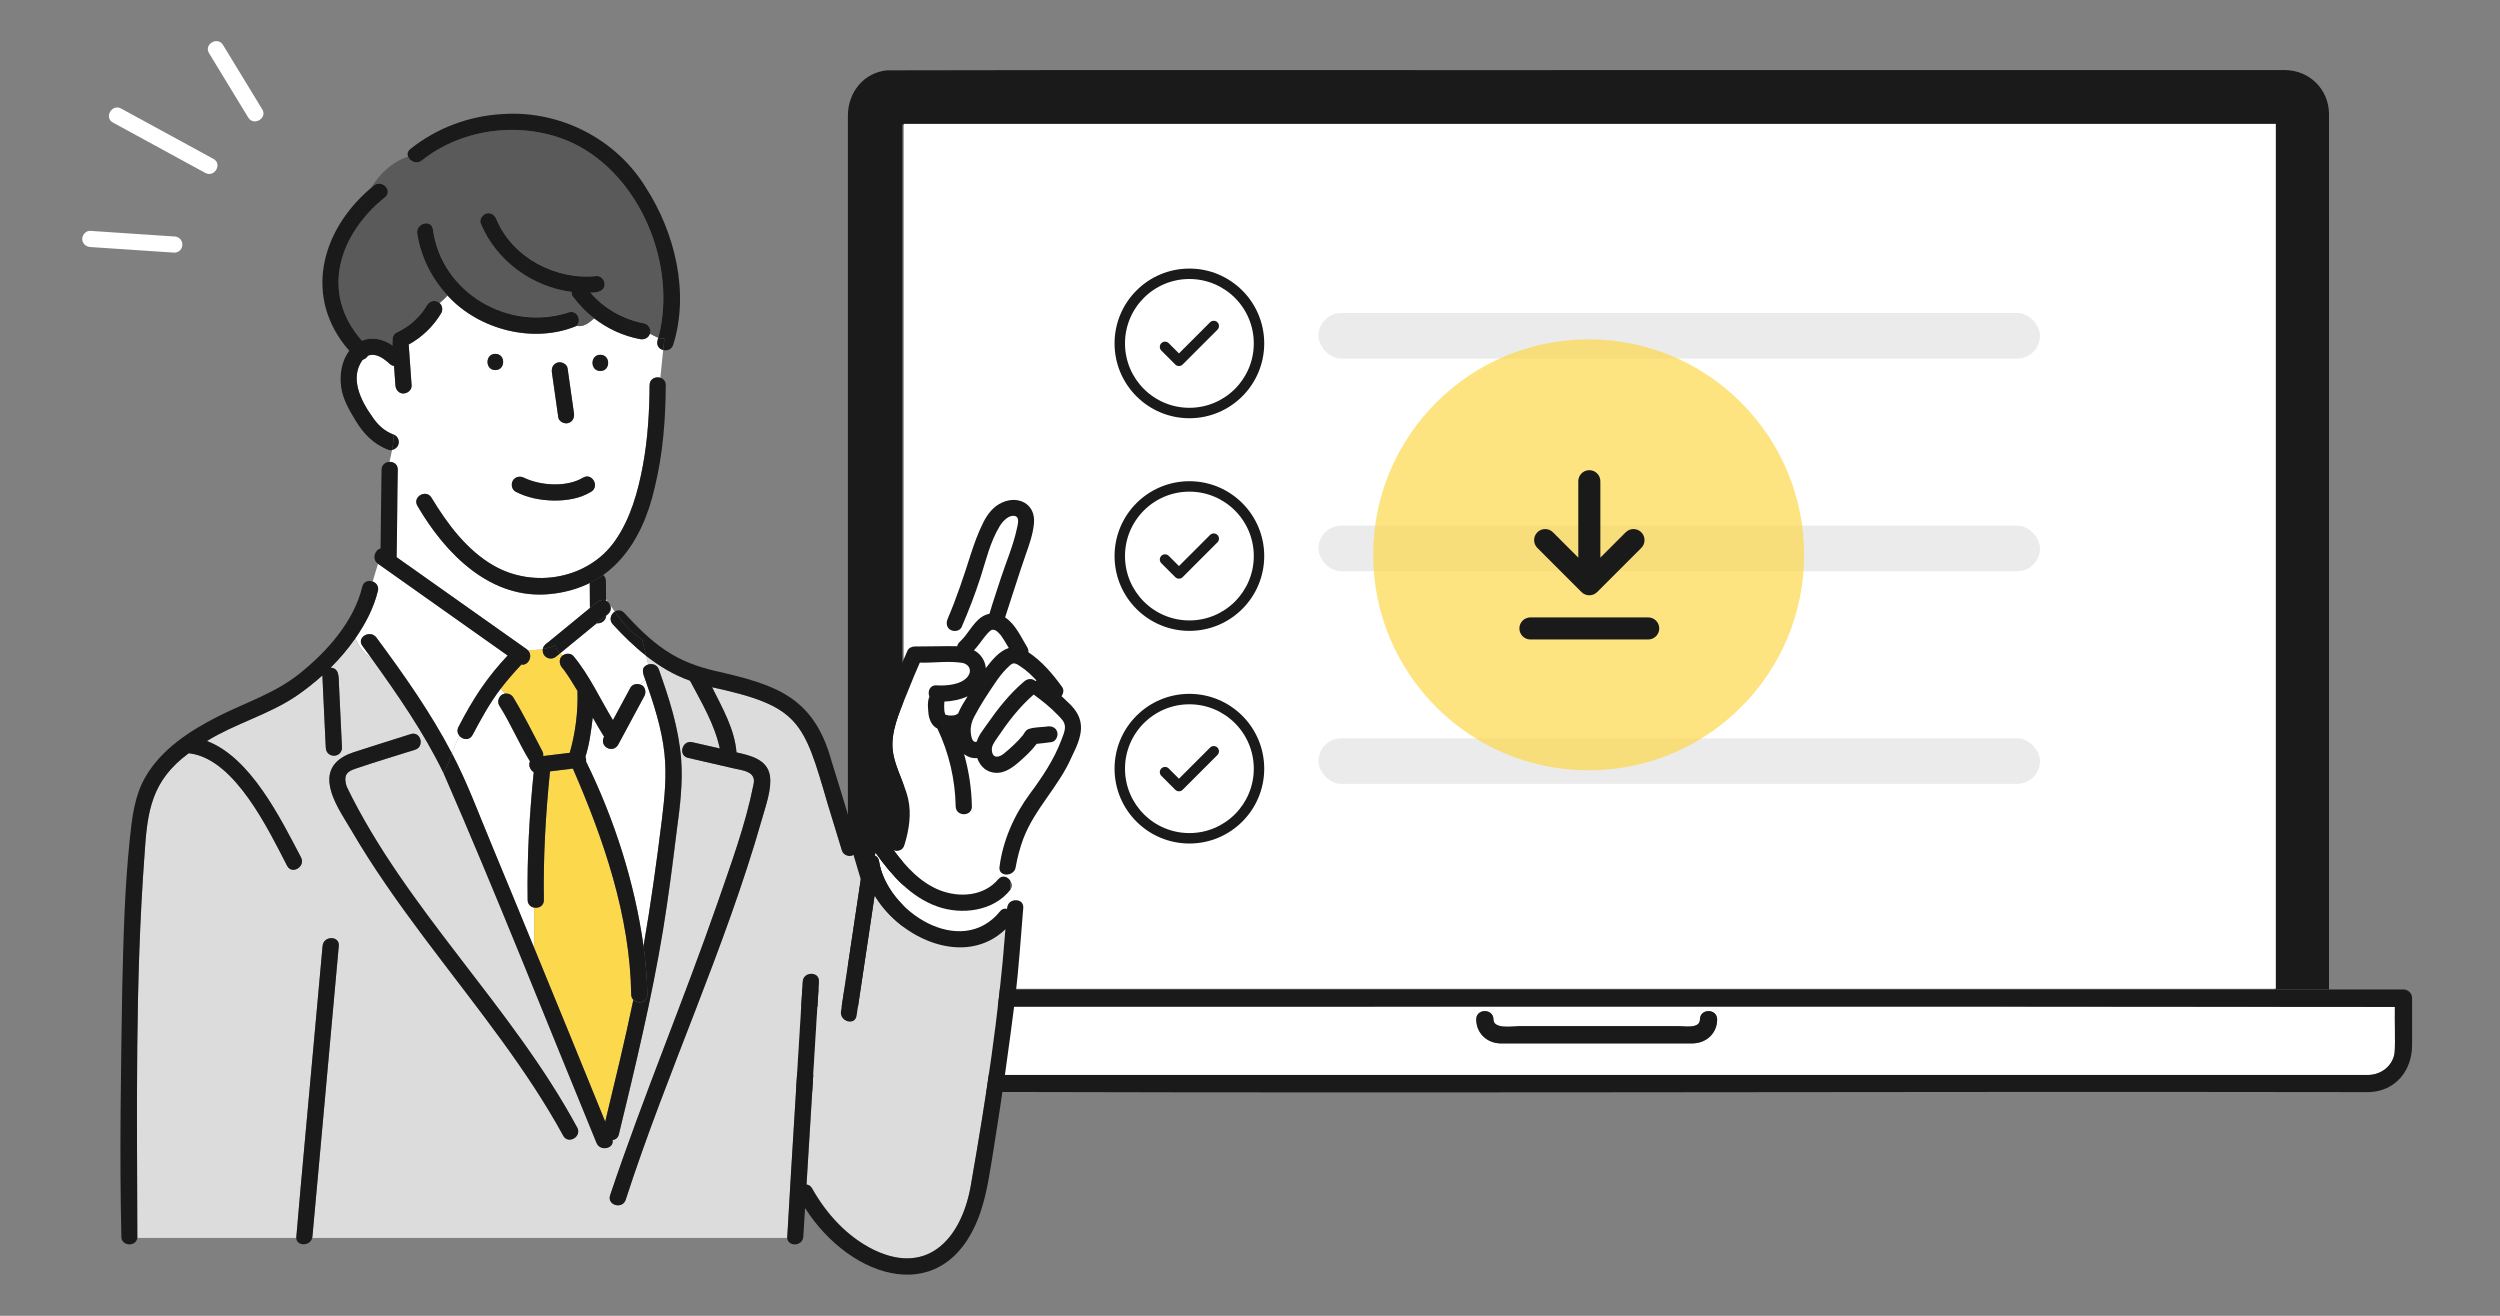 <svg width="304" height="160" viewBox="0 0 304 160" fill="none" xmlns="http://www.w3.org/2000/svg">
<rect x="0" y="0" width="304" height="160" fill="#808080" stroke="none"/>
<g clip-path="url(#clip0_1_1614)">
<path d="M109.735 120.316V15.148H276.581V120.316H283.207V50.986C283.194 38.582 283.225 26.177 283.207 13.773C283.134 10.828 280.832 8.573 277.896 8.521C252.552 8.521 227.209 8.521 201.861 8.521C170.524 8.552 139.183 8.47 107.851 8.552C104.997 8.84 103.117 11.255 103.104 14.032C103.1 27.492 103.104 40.953 103.104 54.414V120.316H109.731H109.735Z" fill="#1A1A1A"/>
<path d="M109.896 15.063V120.231H276.741V15.063H109.896Z" fill="white"/>
<path d="M291.218 126.249V122.446C225.855 122.356 160.474 122.433 95.106 122.412V126.715C94.908 129.103 96.24 130.858 98.745 130.716C119.699 130.716 140.654 130.716 161.604 130.716H288.079C289.589 130.668 290.917 129.638 291.18 128.107C291.283 127.508 291.223 126.853 291.223 126.249H291.218ZM181.601 123.96C181.601 125.201 183.994 124.779 184.761 124.779H204.129C204.875 124.779 206.711 125.119 206.711 123.96C206.711 122.61 208.802 122.614 208.802 123.96C208.802 125.628 207.518 126.818 205.892 126.874C205.336 126.892 204.78 126.874 204.224 126.874C196.937 126.874 189.646 126.874 182.36 126.874C180.756 126.805 179.505 125.598 179.505 123.96C179.505 122.61 181.596 122.614 181.596 123.96H181.601Z" fill="white"/>
<path d="M292.262 120.316H102.104C99.422 120.312 96.74 120.273 94.058 120.316C93.493 120.316 93.011 120.795 93.011 121.364V126.848C92.829 129.578 94.386 132.108 97.154 132.686C160.767 133.018 224.445 132.691 288.079 132.803C291.287 132.699 293.309 130.181 293.309 127.094V121.364C293.309 120.799 292.831 120.316 292.262 120.316ZM288.079 130.712H98.741C96.326 130.871 94.865 129.129 95.102 126.71C95.102 125.279 95.102 123.843 95.102 122.407C160.47 122.433 225.85 122.356 291.214 122.442C291.167 124.326 291.305 126.227 291.171 128.099C290.908 129.625 289.584 130.655 288.071 130.707L288.079 130.712Z" fill="#1A1A1A"/>
<path d="M182.364 126.874C189.65 126.874 196.937 126.874 204.228 126.874C204.784 126.874 205.34 126.891 205.896 126.874C207.522 126.818 208.807 125.632 208.807 123.96C208.807 122.614 206.716 122.61 206.716 123.96C206.716 125.119 204.879 124.779 204.133 124.779H184.765C183.994 124.779 181.605 125.197 181.605 123.96C181.605 122.614 179.514 122.61 179.514 123.96C179.514 125.594 180.764 126.805 182.368 126.874H182.364Z" fill="#1A1A1A"/>
<path d="M148.042 40.09C148.29 39.842 148.29 39.44 148.042 39.192C147.794 38.944 147.392 38.944 147.144 39.192L143.361 42.976L142.117 41.732C141.869 41.484 141.467 41.484 141.219 41.732C140.971 41.98 140.971 42.382 141.219 42.63L142.912 44.323C143.16 44.571 143.562 44.571 143.81 44.323L148.042 40.09Z" fill="#1A1A1A"/>
<path fill-rule="evenodd" clip-rule="evenodd" d="M144.63 32.658C139.605 32.658 135.53 36.732 135.53 41.758C135.53 46.783 139.605 50.858 144.63 50.858C149.656 50.858 153.73 46.783 153.73 41.758C153.73 36.732 149.656 32.658 144.63 32.658ZM136.8 41.758C136.8 37.433 140.306 33.927 144.63 33.927C148.955 33.927 152.461 37.433 152.461 41.758C152.461 46.082 148.955 49.588 144.63 49.588C140.306 49.588 136.8 46.082 136.8 41.758Z" fill="#1A1A1A"/>
<rect x="160.329" y="38.064" width="87.73" height="5.541" rx="2.77" fill="#EBEBEB"/>
<path d="M148.042 65.947C148.29 65.7 148.29 65.297 148.042 65.05C147.794 64.802 147.392 64.802 147.144 65.05L143.361 68.833L142.117 67.589C141.869 67.341 141.467 67.341 141.219 67.589C140.971 67.837 140.971 68.239 141.219 68.487L142.912 70.18C143.16 70.428 143.562 70.428 143.81 70.18L148.042 65.947Z" fill="#1A1A1A"/>
<path fill-rule="evenodd" clip-rule="evenodd" d="M144.63 58.515C139.605 58.515 135.53 62.589 135.53 67.615C135.53 72.641 139.605 76.715 144.63 76.715C149.656 76.715 153.73 72.641 153.73 67.615C153.73 62.589 149.656 58.515 144.63 58.515ZM136.8 67.615C136.8 63.29 140.306 59.785 144.63 59.785C148.955 59.785 152.461 63.29 152.461 67.615C152.461 71.939 148.955 75.445 144.63 75.445C140.306 75.445 136.8 71.939 136.8 67.615Z" fill="#1A1A1A"/>
<rect x="160.329" y="63.921" width="87.73" height="5.541" rx="2.77" fill="#EBEBEB"/>
<path d="M148.042 91.805C148.29 91.557 148.29 91.155 148.042 90.907C147.794 90.659 147.392 90.659 147.144 90.907L143.361 94.691L142.117 93.447C141.869 93.198 141.467 93.198 141.219 93.447C140.971 93.694 140.971 94.096 141.219 94.344L142.912 96.037C143.16 96.285 143.562 96.285 143.81 96.037L148.042 91.805Z" fill="#1A1A1A"/>
<path fill-rule="evenodd" clip-rule="evenodd" d="M144.63 84.372C139.605 84.372 135.53 88.446 135.53 93.472C135.53 98.498 139.605 102.572 144.63 102.572C149.656 102.572 153.73 98.498 153.73 93.472C153.73 88.446 149.656 84.372 144.63 84.372ZM136.8 93.472C136.8 89.148 140.306 85.642 144.63 85.642C148.955 85.642 152.461 89.148 152.461 93.472C152.461 97.797 148.955 101.302 144.63 101.302C140.306 101.302 136.8 97.797 136.8 93.472Z" fill="#1A1A1A"/>
<rect x="160.329" y="89.778" width="87.73" height="5.541" rx="2.77" fill="#EBEBEB"/>
<ellipse cx="193.18" cy="67.467" rx="26.202" ry="26.202" fill="#FCD94C" fill-opacity="0.7"/>
<path d="M194.604 58.516C194.604 57.775 194.003 57.174 193.262 57.174C192.52 57.174 191.919 57.775 191.919 58.516V67.806L188.841 64.728C188.316 64.203 187.466 64.203 186.942 64.728C186.417 65.252 186.417 66.102 186.942 66.626L192.312 71.997C192.564 72.249 192.906 72.39 193.262 72.39C193.618 72.39 193.959 72.249 194.211 71.997L199.582 66.626C200.106 66.102 200.106 65.252 199.582 64.728C199.057 64.203 198.207 64.203 197.683 64.728L194.604 67.806V58.516Z" fill="#1A1A1A"/>
<path d="M186.101 75.076C185.359 75.076 184.758 75.677 184.758 76.418C184.758 77.16 185.359 77.761 186.101 77.761H200.423C201.164 77.761 201.765 77.16 201.765 76.418C201.765 75.677 201.164 75.076 200.423 75.076H186.101Z" fill="#1A1A1A"/>
<path d="M119.875 81.24C120.63 80.269 121.466 79.183 122.669 78.79C122.354 78.256 122.04 77.717 121.677 77.213C121.548 77.062 121.212 76.695 121.018 76.635C121.074 76.652 121.048 76.643 120.944 76.609C120.897 76.592 120.85 76.583 120.798 76.57C120.811 76.583 120.647 76.592 120.617 76.583C120.608 76.583 120.595 76.587 120.587 76.592C120.53 76.626 120.474 76.661 120.423 76.699C120.155 76.915 119.918 77.2 119.703 77.471C119.284 78.014 118.901 78.579 118.439 79.071C119.25 79.472 119.819 80.369 119.879 81.235L119.875 81.24Z" fill="white"/>
<path d="M114.831 86.474C114.856 86.607 114.891 86.741 114.934 86.87C114.934 86.87 114.934 86.874 114.938 86.879C114.956 86.887 114.977 86.9 114.994 86.909C115.102 86.944 115.214 86.974 115.326 86.995C115.538 87.017 115.749 87.017 115.96 86.995C116.038 86.978 116.115 86.961 116.193 86.935C116.236 86.913 116.284 86.892 116.322 86.862C116.301 86.879 116.275 86.896 116.253 86.913C116.262 86.913 116.271 86.909 116.279 86.905C116.348 86.857 116.417 86.805 116.491 86.775C116.797 86.038 117.224 85.353 117.65 84.671C116.779 85.077 115.779 85.271 114.826 85.314C114.8 85.702 114.787 86.09 114.826 86.474H114.831Z" fill="white"/>
<path d="M124.087 81.032C123.859 80.886 123.527 80.618 123.229 80.67C122.941 80.722 122.673 81.032 122.475 81.222C121.923 81.757 121.462 82.365 121.031 83.003C120.125 84.335 119.207 85.732 118.461 87.159C118.155 87.745 117.995 88.345 118.043 89.009C118.069 89.405 118.185 90.41 118.776 90.177C118.991 89.392 119.569 88.733 120.022 88.069C121.341 86.172 122.777 84.344 124.553 82.847C124.945 82.516 125.502 82.455 125.903 82.809C125.946 82.783 125.989 82.766 126.036 82.748C125.45 82.097 124.803 81.494 124.087 81.032Z" fill="white"/>
<path d="M121.544 105.427C121.966 102.181 123.32 99.119 125.265 96.502C126.752 94.497 128.184 92.359 129.063 90.005C129.244 89.517 129.503 88.97 129.503 88.444C129.503 87.793 129.072 87.409 128.645 86.969C127.752 86.029 126.739 85.232 125.7 84.469C123.941 85.995 122.522 87.853 121.238 89.785C120.893 90.298 120.53 90.746 120.625 91.341C120.737 92.268 121.492 92.126 122.074 91.652C122.902 90.975 123.695 90.251 124.381 89.427C124.583 89.134 124.704 88.815 125.066 88.668C125.739 88.435 126.498 88.457 127.205 88.375C127.77 88.246 128.399 88.414 128.567 89.039C128.697 89.513 128.403 90.164 127.877 90.251C127.239 90.354 126.644 90.388 126.062 90.466C125.433 91.315 124.657 92.018 123.868 92.712C122.919 93.523 121.837 94.26 120.518 93.894C119.668 93.657 119.103 92.984 118.836 92.191C118.258 92.26 117.689 92.066 117.236 91.708C117.818 93.773 118.146 95.907 118.185 98.072C118.207 99.344 116.236 99.339 116.215 98.072C116.154 94.799 115.4 91.557 113.99 88.603C113.339 88.297 113.037 87.59 112.921 86.918C112.856 86.198 112.731 85.396 113.02 84.719C112.77 84.124 113.05 83.305 113.878 83.352C115.068 83.421 116.883 83.296 117.685 82.283C118.219 81.606 117.9 80.821 117.081 80.631C115.387 80.338 113.572 80.64 111.856 80.588C111.377 81.679 110.916 82.778 110.476 83.882C109.678 85.891 108.583 88.168 108.518 90.358C108.449 92.747 109.898 94.855 110.428 97.132C110.86 98.973 110.536 100.969 109.984 102.758C109.782 103.409 109.144 103.556 108.648 103.366C110.152 105.393 111.937 107.346 114.292 108.269C116.68 109.208 119.655 108.989 121.388 106.932C121.884 106.341 122.587 106.626 122.885 107.156L122.902 106.264C122.281 106.544 121.44 106.272 121.548 105.436L121.544 105.427Z" fill="white"/>
<path d="M116.387 78.588C116.452 78.333 116.616 78.105 116.84 77.932C116.758 77.993 116.745 78.005 116.758 77.988C116.991 77.79 117.18 77.566 117.366 77.333C118.185 76.311 118.914 74.901 120.319 74.642C120.729 73.202 121.238 71.784 121.686 70.357C122.333 68.373 123.204 66.382 123.639 64.342C123.725 63.941 124.036 62.954 123.48 62.773C122.708 62.523 121.923 63.407 121.582 63.958C120.405 65.873 119.892 68.184 119.203 70.301C118.547 72.323 117.775 74.302 116.935 76.255C116.641 76.902 115.572 76.88 115.257 76.281L114.192 78.583C114.921 78.579 115.637 78.562 116.378 78.583L116.387 78.588Z" fill="white"/>
<path d="M58.711 83.382C59.629 82.084 60.66 80.881 61.729 79.709C56.473 75.992 51.218 72.271 45.966 68.555C45.742 69.275 45.535 69.995 45.319 70.71C45.75 70.87 46.091 71.288 45.953 71.862C45.44 73.961 44.422 75.876 43.194 77.648C43.642 78.557 44.22 79.506 45.203 80.079C44.823 79.558 44.453 79.032 44.069 78.519C43.314 77.497 45.026 76.518 45.772 77.523C49.088 82.007 52.377 86.659 54.96 91.609C55.232 90.863 55.503 90.134 55.904 89.5C55.645 89.22 55.529 88.806 55.762 88.375C56.672 86.668 57.599 84.956 58.715 83.374L58.711 83.382Z" fill="white"/>
<path d="M64.161 109.446C64.075 104.267 64.376 99.055 64.898 93.902C64.463 93.652 64.217 93.04 64.445 92.596C63.1 90.41 62.1 87.991 60.716 85.814C60.371 85.258 60.733 84.447 61.38 84.356C61.233 84.132 61.078 83.912 60.914 83.701C59.552 85.46 58.495 87.426 57.452 89.384C57.086 90.074 56.305 89.962 55.896 89.513C55.49 90.147 55.219 90.876 54.951 91.622C56.814 95.157 58.207 98.964 59.742 102.646C61.492 106.846 63.221 111.054 64.946 115.262V110.381C64.532 110.304 64.165 109.993 64.157 109.454L64.161 109.446Z" fill="white"/>
<path d="M76.751 120.94C76.621 111.45 73.405 102.068 69.658 93.471L66.877 93.812C66.351 98.994 66.045 104.237 66.131 109.45C66.144 110.179 65.502 110.485 64.95 110.377V115.258C67.856 122.294 70.723 129.348 73.59 136.402C74.772 131.473 75.983 126.554 77.009 121.591C76.859 121.436 76.751 121.221 76.746 120.94H76.751Z" fill="#FCD94C"/>
<path d="M67.675 79.803C66.959 80.446 65.864 79.898 66.006 78.92C65.407 79.023 64.803 79.066 64.204 79.083C64.859 79.769 64.225 80.981 63.402 80.804C62.531 81.739 61.686 82.697 60.919 83.697C61.082 83.908 61.233 84.128 61.384 84.352C61.781 84.283 62.203 84.46 62.419 84.818C63.708 86.943 64.799 89.172 65.959 91.371C66.054 91.552 66.079 91.751 66.062 91.941C67.136 91.811 68.205 91.677 69.279 91.548C69.981 89.099 70.3 86.547 70.219 84.02C69.684 83.123 69.141 82.235 68.52 81.394C68.024 80.946 67.826 80.123 68.46 79.687C68.343 79.609 68.227 79.528 68.119 79.437C67.972 79.558 67.821 79.683 67.675 79.803Z" fill="#FCD94C"/>
<path d="M80.799 91.639C80.472 88.565 79.484 85.568 78.467 82.654C78.29 82.83 78.083 83.037 77.872 83.249C78.449 83.4 78.618 84.158 78.355 84.637C78.221 84.887 78.087 85.137 77.949 85.387C77.018 87.12 76.082 88.854 75.151 90.587C74.448 91.678 72.836 90.746 73.457 89.578C72.974 88.815 72.521 88.034 72.077 87.25C71.883 88.858 71.68 90.488 71.184 92.036C71.262 92.221 71.296 92.411 71.262 92.6C74.69 99.555 77.173 107.303 78.255 115.055C79.139 109.942 79.851 104.802 80.489 99.637C80.817 96.981 81.084 94.308 80.799 91.639Z" fill="white"/>
<path d="M74.517 75.915C74.021 75.376 74.28 74.681 74.754 74.371C74.569 74.112 74.384 73.849 74.203 73.586C74.409 74.108 74.155 74.569 73.711 74.85C73.698 75.432 73.138 75.867 72.568 75.785C71.085 77.001 69.602 78.217 68.119 79.437C68.227 79.523 68.343 79.605 68.46 79.687C68.835 79.424 69.417 79.424 69.731 79.786C71.685 82.141 72.957 84.973 74.534 87.573C75.242 86.262 75.944 84.952 76.651 83.645C76.889 83.201 77.428 83.085 77.872 83.253C78.083 83.042 78.29 82.835 78.467 82.658C78.165 81.882 77.872 81.123 78.838 80.804C78.751 80.455 78.661 80.105 78.575 79.752C77.117 78.605 75.781 77.294 74.517 75.919V75.915Z" fill="white"/>
<path d="M106.354 108.885C106.233 109.704 106.108 110.524 105.988 111.343C105.38 115.4 104.772 119.457 104.164 123.514C103.974 124.765 102.077 124.23 102.262 122.993C103.064 117.638 103.866 112.287 104.672 106.932L103.784 103.948C103.284 104.19 102.577 104.061 102.366 103.375C101.788 101.478 101.21 99.581 100.628 97.688C97.718 87.668 97.209 85.861 86.585 83.559C87.823 86.055 89.332 88.66 89.556 91.484C91.22 91.846 93.303 92.333 93.618 94.303C93.872 95.92 93.109 97.977 92.673 99.529C88.181 115.322 81.14 130.271 76.087 145.874C75.707 147.082 73.806 146.564 74.185 145.353C78.204 133.375 83.106 121.712 87.258 109.778C88.883 105.057 90.647 100.34 91.617 95.433C92.07 93.683 90.078 93.67 88.896 93.355C87.15 92.954 85.408 92.553 83.662 92.148C82.425 91.863 82.951 89.962 84.184 90.246C85.296 90.505 86.413 90.755 87.53 91.009C86.887 88.039 85.309 85.413 83.908 82.77C81.933 82.067 80.178 81.007 78.57 79.743C78.656 80.093 78.747 80.442 78.833 80.795C79.312 80.657 79.907 80.821 80.118 81.421C82.748 88.591 83.533 93.182 82.313 100.775C80.967 113.339 78.316 125.687 75.246 137.932C75.138 138.376 74.823 138.588 74.478 138.627C74.694 139.666 72.969 140.062 72.525 138.963C66.347 123.959 60.41 108.846 53.916 93.976C53.873 94.049 53.83 94.122 53.783 94.191C53.83 94.122 53.873 94.045 53.916 93.976C51.528 89.048 48.38 84.525 45.194 80.08C44.211 79.502 43.633 78.553 43.185 77.648C42.306 78.907 41.297 80.093 40.201 81.179C41.322 81.239 41.172 82.451 41.219 83.261C41.34 85.81 41.465 88.358 41.585 90.91C41.542 92.204 39.684 92.212 39.615 90.91C39.481 87.983 39.326 85.051 39.201 82.123C38.197 83.029 37.14 83.865 36.054 84.607C32.686 86.892 28.62 87.957 25.158 90.095C30.474 92.109 34.079 99.447 36.61 104.263C37.179 105.393 35.476 106.389 34.907 105.259C32.617 100.831 28.62 92.462 23.235 91.622C23.136 91.609 23.037 91.604 22.942 91.587C18.398 94.954 17.915 98.602 17.574 103.901C16.423 119.41 16.665 134.996 16.699 150.535H36.023C36.683 142.684 37.446 134.837 38.141 126.99C38.503 122.997 38.865 119.009 39.227 115.016C39.339 113.762 41.309 113.753 41.197 115.016C40.106 126.856 39.085 138.704 37.959 150.535H95.73C96.317 140.144 97.002 129.749 97.619 119.358C97.696 118.095 99.667 118.09 99.589 119.358C99.085 127.58 98.585 135.807 98.08 144.029C98.339 144.059 98.585 144.201 98.753 144.499C100.495 147.603 103.021 150.38 106.246 151.967C113.071 155.256 117.094 150.246 118.107 143.848C119.897 133.625 121.483 123.346 122.264 112.994C117.452 117.629 109.592 114.27 106.358 108.877L106.354 108.885ZM68.485 138.1C61.199 124.851 50.312 114.025 42.724 100.969C41.736 99.275 40.374 97.378 40.089 95.399C39.779 93.243 41.159 92.079 43.051 91.462C45.345 90.716 47.652 90.001 49.95 89.272C51.161 88.888 51.679 90.79 50.472 91.173C48.092 91.928 45.69 92.639 43.323 93.445C42.866 93.601 42.301 93.782 42.09 94.26C41.904 94.674 42.021 95.196 42.142 95.61C42.443 96.632 43.073 97.589 43.586 98.516C51.218 112.214 62.673 123.342 70.18 137.113C70.788 138.23 69.085 139.222 68.477 138.109L68.485 138.1Z" fill="#DCDCDC"/>
<path d="M79.963 41.396C79.997 41.288 80.019 41.18 80.049 41.072C79.708 40.943 79.381 40.736 79.023 40.577C78.859 41.094 78.337 41.331 77.824 41.236C75.781 40.853 73.875 39.969 72.249 38.71C71.62 39.262 70.995 39.801 70.106 39.632C64.885 41.818 58.219 40.111 54.421 35.937C54.132 36.252 53.809 36.554 53.464 36.851C53.791 37.149 53.878 37.697 53.649 38.076C52.705 39.663 51.325 41.004 49.7 41.887C49.816 43.543 49.933 45.203 50.053 46.859C50.092 47.41 49.571 47.82 49.07 47.842C48.514 47.867 48.122 47.367 48.087 46.859C48.031 46.07 47.975 45.281 47.919 44.492C47.734 44.466 47.553 44.384 47.38 44.228C46.664 43.578 45.733 42.862 44.75 43.245C44.608 43.478 44.384 43.659 44.125 43.733C44.108 43.754 44.086 43.772 44.069 43.793C42.534 45.932 43.823 48.644 45.246 50.627C45.888 51.623 46.746 52.434 47.876 52.843C47.876 52.843 47.876 52.834 47.876 52.83C47.876 52.83 47.876 52.839 47.876 52.843C48.781 53.231 48.648 54.512 47.678 54.719C47.583 55.21 47.471 55.689 47.363 56.163C47.867 56.15 48.376 56.461 48.363 57.111C48.29 60.656 48.307 64.204 48.221 67.752C53.369 71.396 58.521 75.039 63.669 78.682C63.717 78.713 63.76 78.743 63.803 78.777C63.937 78.876 64.088 78.967 64.2 79.083C64.799 79.066 65.403 79.023 66.002 78.919C66.088 78.363 66.696 78.13 67.062 77.768C68.619 76.492 70.175 75.212 71.732 73.935C71.723 72.913 71.715 71.896 71.71 70.874C62.574 75.134 55.257 69.253 50.761 61.514C50.105 60.423 51.808 59.435 52.464 60.518C54.395 63.717 56.784 66.942 60.099 68.817C64.924 71.551 71.499 70.417 74.759 65.804C76.656 63.118 77.583 59.793 78.174 56.594C78.769 53.378 78.967 50.101 78.988 46.833C78.993 46.057 79.73 45.759 80.299 45.932L80.64 42.569C80.157 42.444 79.764 42.008 79.959 41.396H79.963ZM67.804 44.086C68.266 43.935 68.942 44.263 69.016 44.776C69.046 45 69.08 45.229 69.111 45.453C69.335 47.044 69.563 48.635 69.787 50.23C69.865 50.778 69.662 51.261 69.098 51.442C68.636 51.593 67.959 51.265 67.886 50.752C67.627 48.932 67.369 47.117 67.11 45.298C67.032 44.75 67.235 44.267 67.8 44.086H67.804ZM60.233 45C58.965 45 58.965 43.03 60.233 43.03C61.501 43.03 61.501 45 60.233 45ZM71.883 59.793C70.546 60.621 68.886 60.884 67.334 60.863C65.748 60.841 64.126 60.531 62.712 59.798C62.238 59.552 62.1 58.892 62.359 58.448C62.635 57.974 63.234 57.849 63.708 58.095C64.721 58.621 66.101 58.875 67.334 58.892C68.606 58.91 69.861 58.728 70.887 58.095C71.969 57.426 72.957 59.129 71.883 59.798V59.793ZM73 45.112C71.732 45.112 71.732 43.142 73 43.142C74.267 43.142 74.267 45.112 73 45.112Z" fill="white"/>
<path d="M73.927 73.185C73.849 73.073 73.776 72.961 73.698 72.845C73.698 72.909 73.698 72.974 73.698 73.039C73.776 73.073 73.853 73.125 73.922 73.185H73.927Z" fill="white"/>
<path d="M113.964 110.23C110.735 109.079 108.424 106.436 106.479 103.711L106.388 104.047C106.634 104.138 106.833 104.349 106.889 104.707C107.833 110.86 116.866 116.65 121.604 110.817C121.858 110.502 122.173 110.433 122.458 110.515C122.458 110.179 122.604 109.864 122.833 109.691L122.859 108.191C120.811 110.812 116.956 111.295 113.96 110.226L113.964 110.23Z" fill="white"/>
<path d="M79.023 40.572C79.385 40.732 79.708 40.939 80.049 41.068C82.373 32.346 77.919 21.334 69.637 17.389C63.773 14.664 56.357 15.475 51.291 19.51C50.648 20.019 49.838 19.61 49.618 19.04C47.609 19.722 46.173 21.153 45.095 22.86C45.212 22.761 45.324 22.658 45.44 22.559C46.406 21.748 47.803 23.132 46.833 23.951C41.219 28.491 38.856 35.549 44.022 41.426C45.259 40.879 46.673 41.254 47.742 42.004C47.734 41.806 47.691 41.599 47.742 41.404C47.699 41.021 47.876 40.594 48.221 40.43C48.794 40.158 49.338 39.831 49.846 39.451C50.411 39.003 50.929 38.49 51.381 37.921C51.588 37.649 51.778 37.365 51.95 37.067C52.261 36.532 53.011 36.433 53.468 36.834C53.809 36.541 54.132 36.239 54.425 35.92C52.494 33.838 51.166 31.203 50.735 28.379C50.545 27.137 52.442 26.607 52.636 27.858C53.171 31.367 55.15 34.575 58.142 36.52C61.397 38.632 65.484 39.106 69.171 37.968C70.21 37.649 70.736 38.99 70.111 39.62C70.999 39.788 71.624 39.249 72.254 38.697C71.275 37.938 70.4 37.045 69.658 36.037C69.537 35.873 69.499 35.679 69.52 35.48C64.717 34.877 60.337 31.682 58.457 27.159C58.25 26.663 58.681 26.077 59.147 25.948C59.703 25.792 60.155 26.146 60.358 26.637C62.307 31.324 67.589 34.084 72.534 33.553C73.064 33.497 73.517 34.049 73.517 34.536C73.513 35.463 72.512 35.58 71.792 35.567C73.444 37.52 75.811 38.839 78.35 39.318C78.881 39.417 79.195 40.081 79.023 40.559V40.572Z" fill="#5A5A5A"/>
<path d="M116.202 86.956C116.202 86.956 116.24 86.935 116.258 86.922C116.249 86.922 116.24 86.93 116.232 86.93C116.219 86.939 116.21 86.948 116.197 86.956H116.202Z" fill="white"/>
<path d="M73.681 70.641C73.681 70.37 73.552 70.102 73.353 69.917C72.832 70.279 72.28 70.59 71.715 70.874C71.723 71.896 71.732 72.913 71.736 73.935C72.305 73.521 72.926 72.689 73.698 73.038C73.698 72.974 73.698 72.909 73.698 72.844C73.694 72.112 73.685 71.374 73.681 70.641Z" fill="#1A1A1A"/>
<path d="M72.569 75.785C73.133 75.867 73.694 75.432 73.711 74.85C73.332 75.16 72.952 75.475 72.569 75.785Z" fill="#1A1A1A"/>
<path d="M45.953 71.866C46.091 71.293 45.75 70.874 45.319 70.715C44.617 73.034 43.81 75.289 41.969 77.126C43.81 75.285 44.617 73.03 45.319 70.715C44.823 70.529 44.211 70.685 44.052 71.344C43.034 75.591 39.757 79.234 36.433 81.903C33.467 84.288 29.858 85.422 26.503 87.12C23.084 88.854 19.614 91.109 17.66 94.515C16.345 96.808 16.056 99.43 15.785 102.008C15.16 107.997 15.005 114.042 14.867 120.052C14.707 130.21 14.517 140.39 14.763 150.548H16.699C16.665 135.009 16.423 119.423 17.574 103.914C17.91 98.632 18.402 94.954 22.942 91.6C23.041 91.617 23.14 91.622 23.235 91.635C28.62 92.475 32.609 100.831 34.907 105.272C35.476 106.406 37.175 105.41 36.61 104.276C34.083 99.464 30.479 92.122 25.158 90.108C28.62 87.97 32.686 86.905 36.054 84.62C37.14 83.878 38.197 83.042 39.201 82.136C39.326 85.064 39.481 87.996 39.615 90.923C39.684 92.221 41.542 92.221 41.585 90.923C41.465 88.375 41.34 85.827 41.219 83.274C41.172 82.464 41.318 81.248 40.201 81.192C41.301 80.101 42.31 78.915 43.185 77.661C42.978 77.243 42.797 76.837 42.616 76.479C42.797 76.837 42.978 77.247 43.185 77.661C44.414 75.889 45.436 73.97 45.944 71.875L45.953 71.866Z" fill="#1A1A1A"/>
<path d="M14.763 150.544C14.944 151.574 16.548 151.574 16.699 150.544H14.763Z" fill="#1A1A1A"/>
<path d="M74.754 74.371C74.284 74.677 74.022 75.371 74.517 75.914C75.781 77.294 77.117 78.605 78.575 79.747C78.411 79.092 78.247 78.437 78.083 77.781C76.733 76.88 75.694 75.673 74.754 74.371Z" fill="#1A1A1A"/>
<path d="M104.259 102.853C103.215 99.434 102.206 96.002 101.128 92.596C98.973 84.663 94.264 83.244 86.935 81.576C84.779 81.071 82.804 80.338 80.95 79.101C79.057 77.833 77.441 76.199 75.906 74.526C75.543 74.134 75.091 74.155 74.75 74.375C75.694 75.677 76.734 76.889 78.079 77.786C78.243 78.441 78.406 79.096 78.57 79.752C80.178 81.015 81.933 82.08 83.908 82.778C85.309 85.426 86.887 88.047 87.53 91.018C86.413 90.764 85.301 90.509 84.184 90.255C82.951 89.97 82.425 91.867 83.662 92.156C85.408 92.557 87.15 92.958 88.896 93.363C90.078 93.683 92.07 93.687 91.617 95.442C90.643 100.348 88.883 105.065 87.258 109.786C83.106 121.716 78.204 133.384 74.185 145.361C73.802 146.573 75.703 147.09 76.087 145.883C81.14 130.279 88.181 115.335 92.673 99.538C93.109 97.981 93.868 95.929 93.618 94.312C93.299 92.342 91.22 91.859 89.556 91.492C89.336 88.668 87.823 86.064 86.585 83.567C97.226 85.874 97.714 87.685 100.628 97.697C101.206 99.594 101.784 101.486 102.366 103.384C102.577 104.073 103.284 104.198 103.784 103.957C104.164 103.776 104.427 103.384 104.263 102.858L104.259 102.853Z" fill="#1A1A1A"/>
<path d="M45.768 77.531C45.022 76.522 43.31 77.505 44.065 78.527C44.448 79.045 44.819 79.571 45.199 80.088C48.385 84.533 51.528 89.056 53.921 93.984C54.374 93.243 54.662 92.424 54.956 91.617C52.373 86.663 49.088 82.011 45.768 77.531Z" fill="#1A1A1A"/>
<path d="M82.834 92.337C82.554 88.578 81.364 84.96 80.122 81.425C79.911 80.821 79.316 80.657 78.838 80.799C77.872 81.123 78.165 81.877 78.467 82.653C79.484 85.568 80.472 88.565 80.799 91.639C81.084 94.308 80.817 96.981 80.489 99.637C79.851 104.802 79.139 109.941 78.255 115.055C78.514 117.008 78.678 118.974 78.721 120.936C78.743 121.928 77.553 122.139 77.014 121.587C75.987 126.55 74.776 131.474 73.595 136.397C70.723 129.344 67.856 122.29 64.954 115.253C63.225 111.045 61.496 106.837 59.75 102.638C58.215 98.956 56.818 95.148 54.96 91.613C54.671 92.415 54.378 93.234 53.925 93.98C60.418 108.851 66.356 123.963 72.534 138.967C72.978 140.062 74.703 139.67 74.487 138.631C74.832 138.592 75.147 138.381 75.255 137.937C77.238 129.697 79.26 121.458 80.631 113.093C81.299 109.006 81.791 104.888 82.321 100.784C82.683 97.99 83.05 95.166 82.839 92.342L82.834 92.337Z" fill="#1A1A1A"/>
<path d="M70.184 137.104C62.246 122.363 49.445 110.709 42.142 95.601C42.021 95.187 41.904 94.67 42.09 94.251C42.306 93.773 42.87 93.592 43.323 93.437C45.686 92.63 48.092 91.919 50.472 91.164C51.675 90.781 51.161 88.879 49.95 89.263C47.652 89.992 45.345 90.707 43.051 91.453C41.159 92.07 39.779 93.23 40.089 95.39C40.374 97.369 41.736 99.266 42.724 100.96C48.018 110.028 54.848 118.047 61.009 126.519C63.712 130.236 66.282 134.056 68.485 138.092C69.093 139.204 70.792 138.212 70.188 137.096L70.184 137.104Z" fill="#1A1A1A"/>
<path d="M102.59 120.807C102.482 121.535 102.37 122.264 102.262 122.993C102.077 124.234 103.974 124.769 104.164 123.514C104.772 119.457 105.38 115.4 105.988 111.343L104.672 106.932C103.978 111.558 103.284 116.18 102.59 120.807Z" fill="#1A1A1A"/>
<path d="M122.833 109.696C122.604 109.864 122.462 110.183 122.458 110.519C122.173 110.437 121.858 110.511 121.604 110.821C116.866 116.65 107.833 110.864 106.889 104.712C106.833 104.349 106.634 104.142 106.388 104.052C105.819 103.845 104.987 104.28 104.979 105.052C104.819 105.66 104.78 106.311 104.668 106.936L105.983 111.347C106.104 110.528 106.229 109.709 106.35 108.889C109.583 114.288 117.443 117.646 122.255 113.007C121.475 123.359 119.884 133.638 118.099 143.861C117.09 150.255 113.063 155.278 106.238 151.979C103.013 150.393 100.486 147.616 98.744 144.512C98.576 144.214 98.33 144.072 98.071 144.042C98.576 135.82 99.076 127.593 99.581 119.371C99.658 118.103 97.688 118.108 97.61 119.371C96.993 129.762 96.304 140.157 95.722 150.548C95.829 151.634 97.61 151.57 97.683 150.371C97.752 149.216 97.826 148.056 97.895 146.9C103.478 155.683 115.124 159.348 119.228 147.392C120.086 144.852 120.423 142.123 120.862 139.489C121.841 133.435 122.695 127.36 123.462 121.277C123.885 117.664 124.131 114.033 124.428 110.407C124.506 109.459 123.419 109.226 122.824 109.7L122.833 109.696Z" fill="#1A1A1A"/>
<path d="M64.204 79.084C64.092 78.963 63.937 78.872 63.807 78.777C63.764 78.743 63.721 78.713 63.674 78.683C58.526 75.039 53.373 71.396 48.225 67.753C48.307 64.209 48.294 60.66 48.367 57.112C48.38 56.465 47.872 56.15 47.367 56.163C47.091 57.405 46.867 58.634 47.225 60.056C46.871 58.638 47.091 57.409 47.367 56.163C46.884 56.176 46.41 56.491 46.397 57.112C46.337 60.306 46.324 63.501 46.276 66.696C45.578 66.856 45.173 67.994 45.962 68.555C45.962 68.555 45.966 68.555 45.97 68.559C51.226 72.275 56.478 75.996 61.733 79.713C59.289 82.265 57.357 85.24 55.758 88.388C55.529 88.819 55.641 89.233 55.9 89.513C56.197 89.043 56.572 88.625 57.073 88.293C56.572 88.625 56.202 89.043 55.9 89.513C56.309 89.957 57.09 90.069 57.456 89.384C58.5 87.426 59.56 85.46 60.919 83.701C61.686 82.701 62.531 81.744 63.402 80.808C64.225 80.985 64.859 79.773 64.204 79.088V79.084Z" fill="#1A1A1A"/>
<path d="M73.927 73.185C74.017 73.319 74.108 73.452 74.203 73.586C74.142 73.427 74.06 73.284 73.927 73.185Z" fill="#1A1A1A"/>
<path d="M67.58 78.467C67.054 78.678 66.532 78.825 66.006 78.915C65.86 79.894 66.955 80.442 67.675 79.799C67.821 79.678 67.972 79.553 68.119 79.433C67.817 79.191 67.588 78.902 67.58 78.467Z" fill="#1A1A1A"/>
<path d="M74.198 73.586C74.108 73.453 74.013 73.319 73.922 73.185C73.138 72.513 72.34 73.461 71.732 73.935C70.175 75.212 68.619 76.492 67.062 77.768C66.7 78.131 66.088 78.368 66.002 78.92C66.528 78.829 67.05 78.682 67.576 78.471C67.576 78.463 67.576 78.454 67.576 78.441C67.576 78.45 67.576 78.458 67.576 78.471C68.011 78.294 68.451 78.075 68.886 77.786C68.451 78.079 68.011 78.294 67.576 78.471C67.584 78.907 67.817 79.195 68.115 79.437C69.598 78.221 71.081 77.005 72.564 75.785C72.944 75.475 73.323 75.16 73.707 74.849C74.147 74.569 74.405 74.108 74.198 73.586Z" fill="#1A1A1A"/>
<path d="M78.255 115.055C77.173 107.303 74.69 99.555 71.262 92.6C71.297 92.41 71.262 92.216 71.184 92.035C71.68 90.487 71.883 88.858 72.077 87.249C72.521 88.034 72.974 88.819 73.457 89.578C72.836 90.742 74.444 91.682 75.151 90.587C76.082 88.853 77.018 87.12 77.949 85.387C78.083 85.137 78.217 84.887 78.355 84.637C78.622 84.158 78.454 83.399 77.872 83.248C77.251 83.869 76.544 84.576 76.113 85.007C76.539 84.581 77.246 83.874 77.872 83.248C77.432 83.085 76.889 83.201 76.651 83.641C75.944 84.951 75.242 86.262 74.535 87.569C72.957 84.969 71.685 82.132 69.731 79.778C69.417 79.415 68.835 79.42 68.46 79.678C68.981 80.032 69.546 80.36 69.546 81.058C69.546 80.355 68.986 80.028 68.46 79.678C67.83 80.114 68.028 80.937 68.52 81.386C69.141 82.227 69.684 83.119 70.219 84.011C70.301 86.538 69.981 89.091 69.279 91.54C68.205 91.669 67.136 91.803 66.062 91.932C66.075 91.738 66.054 91.544 65.959 91.363C64.799 89.168 63.708 86.935 62.419 84.809C62.203 84.451 61.781 84.275 61.384 84.344C62.113 85.46 62.717 86.702 63.635 87.625C62.712 86.702 62.113 85.46 61.384 84.344C60.737 84.438 60.371 85.245 60.72 85.801C62.104 87.983 63.105 90.397 64.45 92.583C64.221 93.027 64.467 93.639 64.903 93.889C64.381 99.046 64.083 104.254 64.165 109.433C64.174 109.976 64.54 110.282 64.954 110.36C65.506 110.467 66.148 110.157 66.136 109.433C66.049 104.224 66.356 98.981 66.882 93.794L69.662 93.454C73.409 102.047 76.626 111.433 76.755 120.923C76.759 121.203 76.867 121.419 77.018 121.574C77.557 122.126 78.747 121.915 78.725 120.923C78.682 118.957 78.519 116.995 78.26 115.042L78.255 115.055Z" fill="#1A1A1A"/>
<path d="M37.994 150.367C39.063 138.588 40.128 126.804 41.197 115.025C41.314 113.762 39.339 113.77 39.227 115.025C38.865 119.017 38.503 123.006 38.141 126.998C37.446 134.845 36.683 142.697 36.023 150.544H37.959C37.972 150.488 37.985 150.432 37.994 150.367Z" fill="#1A1A1A"/>
<path d="M36.023 150.544C36.097 151.566 37.696 151.561 37.959 150.544H36.023Z" fill="#1A1A1A"/>
<path d="M80.303 45.932C79.734 45.759 78.997 46.057 78.993 46.833C78.971 50.097 78.773 53.378 78.178 56.594C77.587 59.793 76.66 63.113 74.763 65.804C71.504 70.417 64.928 71.551 60.104 68.818C56.788 66.942 54.4 63.717 52.468 60.518C51.812 59.436 50.109 60.423 50.765 61.514C54.145 67.317 59.672 73.008 66.951 72.224C74.349 71.508 78.126 65.95 79.639 59.173C80.618 55.15 80.937 50.972 80.959 46.837C80.959 46.346 80.666 46.044 80.299 45.936L80.303 45.932Z" fill="#1A1A1A"/>
<path d="M67.89 50.752C67.964 51.265 68.641 51.589 69.102 51.442C69.662 51.261 69.869 50.778 69.792 50.23C69.533 48.411 69.274 46.596 69.016 44.776C68.942 44.263 68.266 43.94 67.804 44.086C67.244 44.267 67.037 44.75 67.114 45.298C67.373 47.117 67.632 48.933 67.89 50.752Z" fill="#1A1A1A"/>
<path d="M73 43.142C71.732 43.142 71.732 45.112 73 45.112C74.267 45.112 74.267 43.142 73 43.142Z" fill="#1A1A1A"/>
<path d="M60.233 45C61.501 45 61.501 43.03 60.233 43.03C58.965 43.03 58.965 45 60.233 45Z" fill="#1A1A1A"/>
<path d="M48.458 54.003C48.596 53.494 48.316 53.05 47.876 52.839C47.876 53.499 47.79 54.12 47.678 54.715C48.04 54.641 48.363 54.348 48.458 54.003Z" fill="#1A1A1A"/>
<path d="M53.3 36.726C52.826 36.476 52.235 36.606 51.95 37.08C51.778 37.373 51.584 37.658 51.381 37.934C50.933 38.498 50.416 39.011 49.846 39.464C49.338 39.844 48.794 40.171 48.221 40.443C47.876 40.607 47.699 41.034 47.742 41.417C47.691 41.611 47.734 41.818 47.742 42.017C46.673 41.267 45.259 40.891 44.022 41.439C38.852 35.588 41.228 28.474 46.833 23.964C47.803 23.145 46.406 21.761 45.44 22.572C45.324 22.671 45.207 22.774 45.095 22.873C43.965 24.663 43.224 26.736 42.62 28.539C43.219 26.736 43.965 24.658 45.095 22.873C38.973 28.064 36.851 36.248 42.474 42.659C41.529 43.901 41.279 45.548 41.486 47.066C41.693 48.562 42.465 49.859 43.232 51.136C44.211 52.753 45.444 54.037 47.242 54.701C47.385 54.753 47.531 54.757 47.673 54.727C47.79 54.128 47.872 53.511 47.872 52.852C46.742 52.442 45.884 51.632 45.242 50.636C43.819 48.657 42.53 45.94 44.065 43.802C44.082 43.78 44.103 43.763 44.121 43.741C44.379 43.668 44.603 43.487 44.746 43.254C45.729 42.875 46.66 43.59 47.376 44.237C47.544 44.397 47.729 44.479 47.915 44.5C47.971 45.289 48.027 46.078 48.083 46.867C48.117 47.38 48.51 47.876 49.066 47.85C49.571 47.829 50.088 47.415 50.049 46.867C49.933 45.212 49.816 43.552 49.696 41.896C51.321 41.012 52.696 39.671 53.645 38.085C53.873 37.701 53.791 37.158 53.459 36.86C53.408 36.813 53.352 36.774 53.291 36.739L53.3 36.726Z" fill="#1A1A1A"/>
<path d="M69.171 37.981C61.781 40.361 53.722 35.662 52.636 27.871C52.446 26.62 50.545 27.151 50.735 28.397C51.166 31.225 52.494 33.855 54.425 35.938C58.219 40.111 64.889 41.819 70.111 39.633C69.753 39.564 69.352 39.387 68.891 39.042C69.352 39.387 69.753 39.568 70.111 39.633C70.736 39.003 70.21 37.662 69.171 37.981Z" fill="#1A1A1A"/>
<path d="M78.35 39.331C75.811 38.852 73.444 37.528 71.792 35.58C72.512 35.588 73.513 35.476 73.517 34.549C73.517 34.062 73.064 33.506 72.534 33.566C67.589 34.096 62.307 31.337 60.358 26.65C60.155 26.163 59.703 25.805 59.147 25.96C58.685 26.09 58.254 26.676 58.457 27.172C60.337 31.695 64.717 34.89 69.52 35.493C69.499 35.687 69.537 35.886 69.658 36.05C70.4 37.054 71.275 37.951 72.254 38.71C72.814 38.222 73.379 37.727 74.142 37.727C73.379 37.727 72.814 38.218 72.254 38.71C73.875 39.969 75.781 40.848 77.829 41.236C78.342 41.331 78.863 41.098 79.027 40.577C79.2 40.098 78.885 39.434 78.355 39.335L78.35 39.331Z" fill="#1A1A1A"/>
<path d="M80.053 41.073C79.777 41.784 79.937 42.375 80.648 42.569L80.791 41.176C80.528 41.202 80.286 41.159 80.053 41.073Z" fill="#1A1A1A"/>
<path d="M78.518 22.779C74.875 16.837 68.02 13.388 61.082 13.871C56.991 14.108 53.106 15.565 49.902 18.118C49.557 18.394 49.506 18.738 49.622 19.04C49.842 19.605 50.653 20.019 51.295 19.51C56.361 15.475 63.777 14.668 69.641 17.389C77.923 21.334 82.377 32.342 80.053 41.068C80.286 41.154 80.528 41.197 80.791 41.172C80.972 41.154 81.161 41.111 81.368 41.004C81.161 41.107 80.972 41.154 80.791 41.172L80.648 42.564C81.118 42.685 81.679 42.513 81.864 41.918C83.861 35.584 82.054 28.228 78.514 22.779H78.518Z" fill="#1A1A1A"/>
<path d="M62.363 58.448C62.104 58.892 62.242 59.552 62.717 59.798C64.131 60.531 65.752 60.841 67.338 60.863C68.886 60.884 70.546 60.621 71.887 59.793C72.961 59.125 71.974 57.422 70.891 58.09C68.852 59.28 65.786 59.073 63.712 58.09C63.242 57.845 62.643 57.97 62.363 58.444V58.448Z" fill="#1A1A1A"/>
<path d="M122.88 107.147L122.863 108.195C123.087 107.846 123.053 107.454 122.88 107.147Z" fill="#1A1A1A"/>
<path d="M129.839 85.374C129.593 85.124 129.335 84.887 129.076 84.654C129.317 84.339 129.399 83.878 129.162 83.546C128.007 81.951 126.709 80.412 125.053 79.312C125.071 79.118 125.032 78.92 124.928 78.739C124.144 77.449 123.505 75.94 122.221 75.069C123.07 72.53 123.846 69.965 124.73 67.434C125.17 66.196 125.614 64.954 125.73 63.635C125.954 61.316 123.863 60.194 121.858 61.108C120.815 61.557 120.082 62.51 119.582 63.501C118.952 64.765 118.457 66.106 118.03 67.447C117.189 70.094 116.327 72.702 115.232 75.255C115.081 75.6 115.076 75.979 115.257 76.277C115.572 76.872 116.637 76.897 116.935 76.251C117.775 74.298 118.547 72.319 119.202 70.296C119.888 68.18 120.401 65.868 121.582 63.954C121.923 63.402 122.703 62.514 123.48 62.769C124.036 62.95 123.725 63.937 123.639 64.338C123.199 66.377 122.333 68.369 121.686 70.353C121.238 71.784 120.729 73.198 120.319 74.638C118.918 74.893 118.185 76.302 117.366 77.329C117.215 77.514 117.077 77.686 116.904 77.85C116.857 77.898 116.628 78.088 116.84 77.928C116.616 78.1 116.452 78.329 116.387 78.583C115.641 78.558 114.93 78.575 114.201 78.583C113.205 78.583 112.205 78.592 111.209 78.614C110.89 78.618 110.497 78.79 110.359 79.101C109.79 80.373 109.251 81.657 108.734 82.951C107.889 85.051 106.871 87.297 106.613 89.561C106.315 92.152 107.492 94.191 108.238 96.576C108.915 98.593 108.566 100.508 108.044 102.513C107.91 102.323 107.772 102.133 107.643 101.943C106.927 100.909 105.22 101.892 105.94 102.939C106.117 103.194 106.298 103.453 106.479 103.707C108.424 106.432 110.735 109.075 113.964 110.226C116.96 111.291 120.815 110.812 122.863 108.191L122.88 107.143C122.583 106.613 121.88 106.333 121.384 106.919C119.655 108.976 116.676 109.191 114.287 108.256C111.933 107.333 110.148 105.38 108.643 103.353C109.135 103.543 109.777 103.396 109.98 102.745C110.532 100.956 110.855 98.96 110.424 97.119C109.894 94.842 108.441 92.734 108.514 90.345C108.579 88.155 109.674 85.883 110.472 83.869C110.911 82.761 111.368 81.666 111.851 80.575C113.563 80.627 115.382 80.329 117.077 80.618C117.896 80.804 118.215 81.593 117.68 82.27C116.879 83.283 115.063 83.408 113.873 83.339C113.05 83.292 112.765 84.111 113.015 84.706C112.726 85.383 112.852 86.185 112.916 86.905C113.033 87.577 113.334 88.284 113.985 88.591C115.4 91.548 116.15 94.786 116.21 98.059C116.232 99.326 118.202 99.331 118.181 98.059C118.142 95.894 117.814 93.76 117.232 91.695C117.689 92.053 118.258 92.247 118.832 92.178C119.103 92.971 119.664 93.644 120.513 93.881C121.833 94.247 122.915 93.51 123.863 92.7C124.652 92.005 125.428 91.302 126.058 90.453C126.64 90.376 127.239 90.341 127.873 90.238C128.399 90.151 128.692 89.5 128.563 89.026C128.395 88.401 127.765 88.233 127.2 88.362C126.498 88.44 125.735 88.422 125.062 88.655C124.7 88.802 124.579 89.121 124.376 89.414C123.691 90.238 122.898 90.962 122.07 91.639C121.492 92.113 120.737 92.26 120.621 91.328C120.526 90.733 120.884 90.285 121.233 89.772C122.522 87.845 123.937 85.982 125.696 84.456C126.735 85.223 127.748 86.016 128.641 86.956C129.063 87.392 129.499 87.78 129.499 88.431C129.499 88.957 129.24 89.505 129.059 89.992C128.179 92.346 126.748 94.484 125.26 96.489C123.32 99.106 121.962 102.168 121.539 105.414C121.432 106.251 122.272 106.522 122.893 106.242C123.204 106.104 123.458 105.828 123.51 105.414C123.441 105.936 123.505 105.457 123.527 105.332C123.73 104.198 124.036 103.082 124.428 102.004C125.812 98.352 128.744 95.649 130.3 92.074C131.577 89.496 132.245 87.534 129.835 85.365L129.839 85.374ZM116.202 86.956C116.202 86.956 116.223 86.939 116.236 86.931C116.245 86.931 116.253 86.922 116.262 86.922C116.245 86.935 116.223 86.944 116.206 86.956H116.202ZM116.495 86.775C116.422 86.805 116.353 86.857 116.284 86.905C116.275 86.905 116.266 86.909 116.258 86.913C116.279 86.896 116.305 86.879 116.327 86.862C116.288 86.892 116.24 86.913 116.197 86.935C116.12 86.961 116.042 86.978 115.964 86.995C115.753 87.017 115.542 87.013 115.331 86.995C115.219 86.974 115.111 86.948 114.999 86.909C114.981 86.9 114.96 86.888 114.943 86.879C114.943 86.879 114.943 86.874 114.938 86.87C114.895 86.741 114.861 86.607 114.835 86.474C114.796 86.085 114.809 85.698 114.835 85.314C115.788 85.271 116.788 85.077 117.659 84.671C117.228 85.353 116.801 86.042 116.499 86.775H116.495ZM119.703 77.475C119.918 77.204 120.155 76.923 120.423 76.704C120.479 76.669 120.535 76.635 120.586 76.596C120.595 76.596 120.608 76.587 120.617 76.587C120.647 76.591 120.811 76.587 120.798 76.574C120.845 76.587 120.897 76.596 120.944 76.613C121.048 76.647 121.074 76.656 121.018 76.639C121.207 76.695 121.548 77.066 121.677 77.217C122.039 77.721 122.354 78.26 122.669 78.795C121.466 79.187 120.63 80.273 119.875 81.244C119.815 80.377 119.25 79.476 118.435 79.079C118.896 78.583 119.28 78.023 119.698 77.48L119.703 77.475ZM125.903 82.813C125.502 82.455 124.946 82.516 124.553 82.852C122.781 84.344 121.341 86.176 120.022 88.073C119.569 88.737 118.996 89.397 118.776 90.181C118.185 90.414 118.069 89.41 118.043 89.013C117.995 88.349 118.155 87.75 118.461 87.163C119.207 85.736 120.129 84.339 121.031 83.007C121.462 82.373 121.923 81.765 122.475 81.226C122.669 81.037 122.941 80.726 123.229 80.674C123.523 80.623 123.859 80.89 124.087 81.037C124.803 81.502 125.45 82.102 126.036 82.753C125.989 82.77 125.946 82.787 125.903 82.813Z" fill="#1A1A1A"/>
<path d="M29.587 13.31C29.786 13.638 29.988 13.966 30.187 14.293C30.846 15.376 32.55 14.384 31.89 13.297C30.299 10.689 28.712 8.076 27.121 5.468C26.462 4.385 24.759 5.377 25.418 6.464C26.807 8.744 28.199 11.03 29.587 13.31Z" fill="white"/>
<path d="M25.962 19.325C22.215 17.281 18.472 15.238 14.726 13.198C13.613 12.59 12.617 14.293 13.729 14.901C17.002 16.686 20.274 18.471 23.547 20.256C24.021 20.515 24.491 20.774 24.965 21.028C26.078 21.636 27.074 19.933 25.962 19.325Z" fill="white"/>
<path d="M21.197 28.755C18.222 28.556 15.243 28.358 12.268 28.16C11.841 28.129 11.41 28.104 10.983 28.073C10.453 28.039 10 28.552 10 29.056C10 29.621 10.453 30.005 10.983 30.039C14.389 30.268 17.791 30.492 21.197 30.721C22.486 30.677 22.512 28.832 21.197 28.75V28.755Z" fill="white"/>
</g>
<defs>
<clipPath id="clip0_1_1614">
<rect width="304" height="160" fill="white"/>
</clipPath>
</defs>
</svg>
